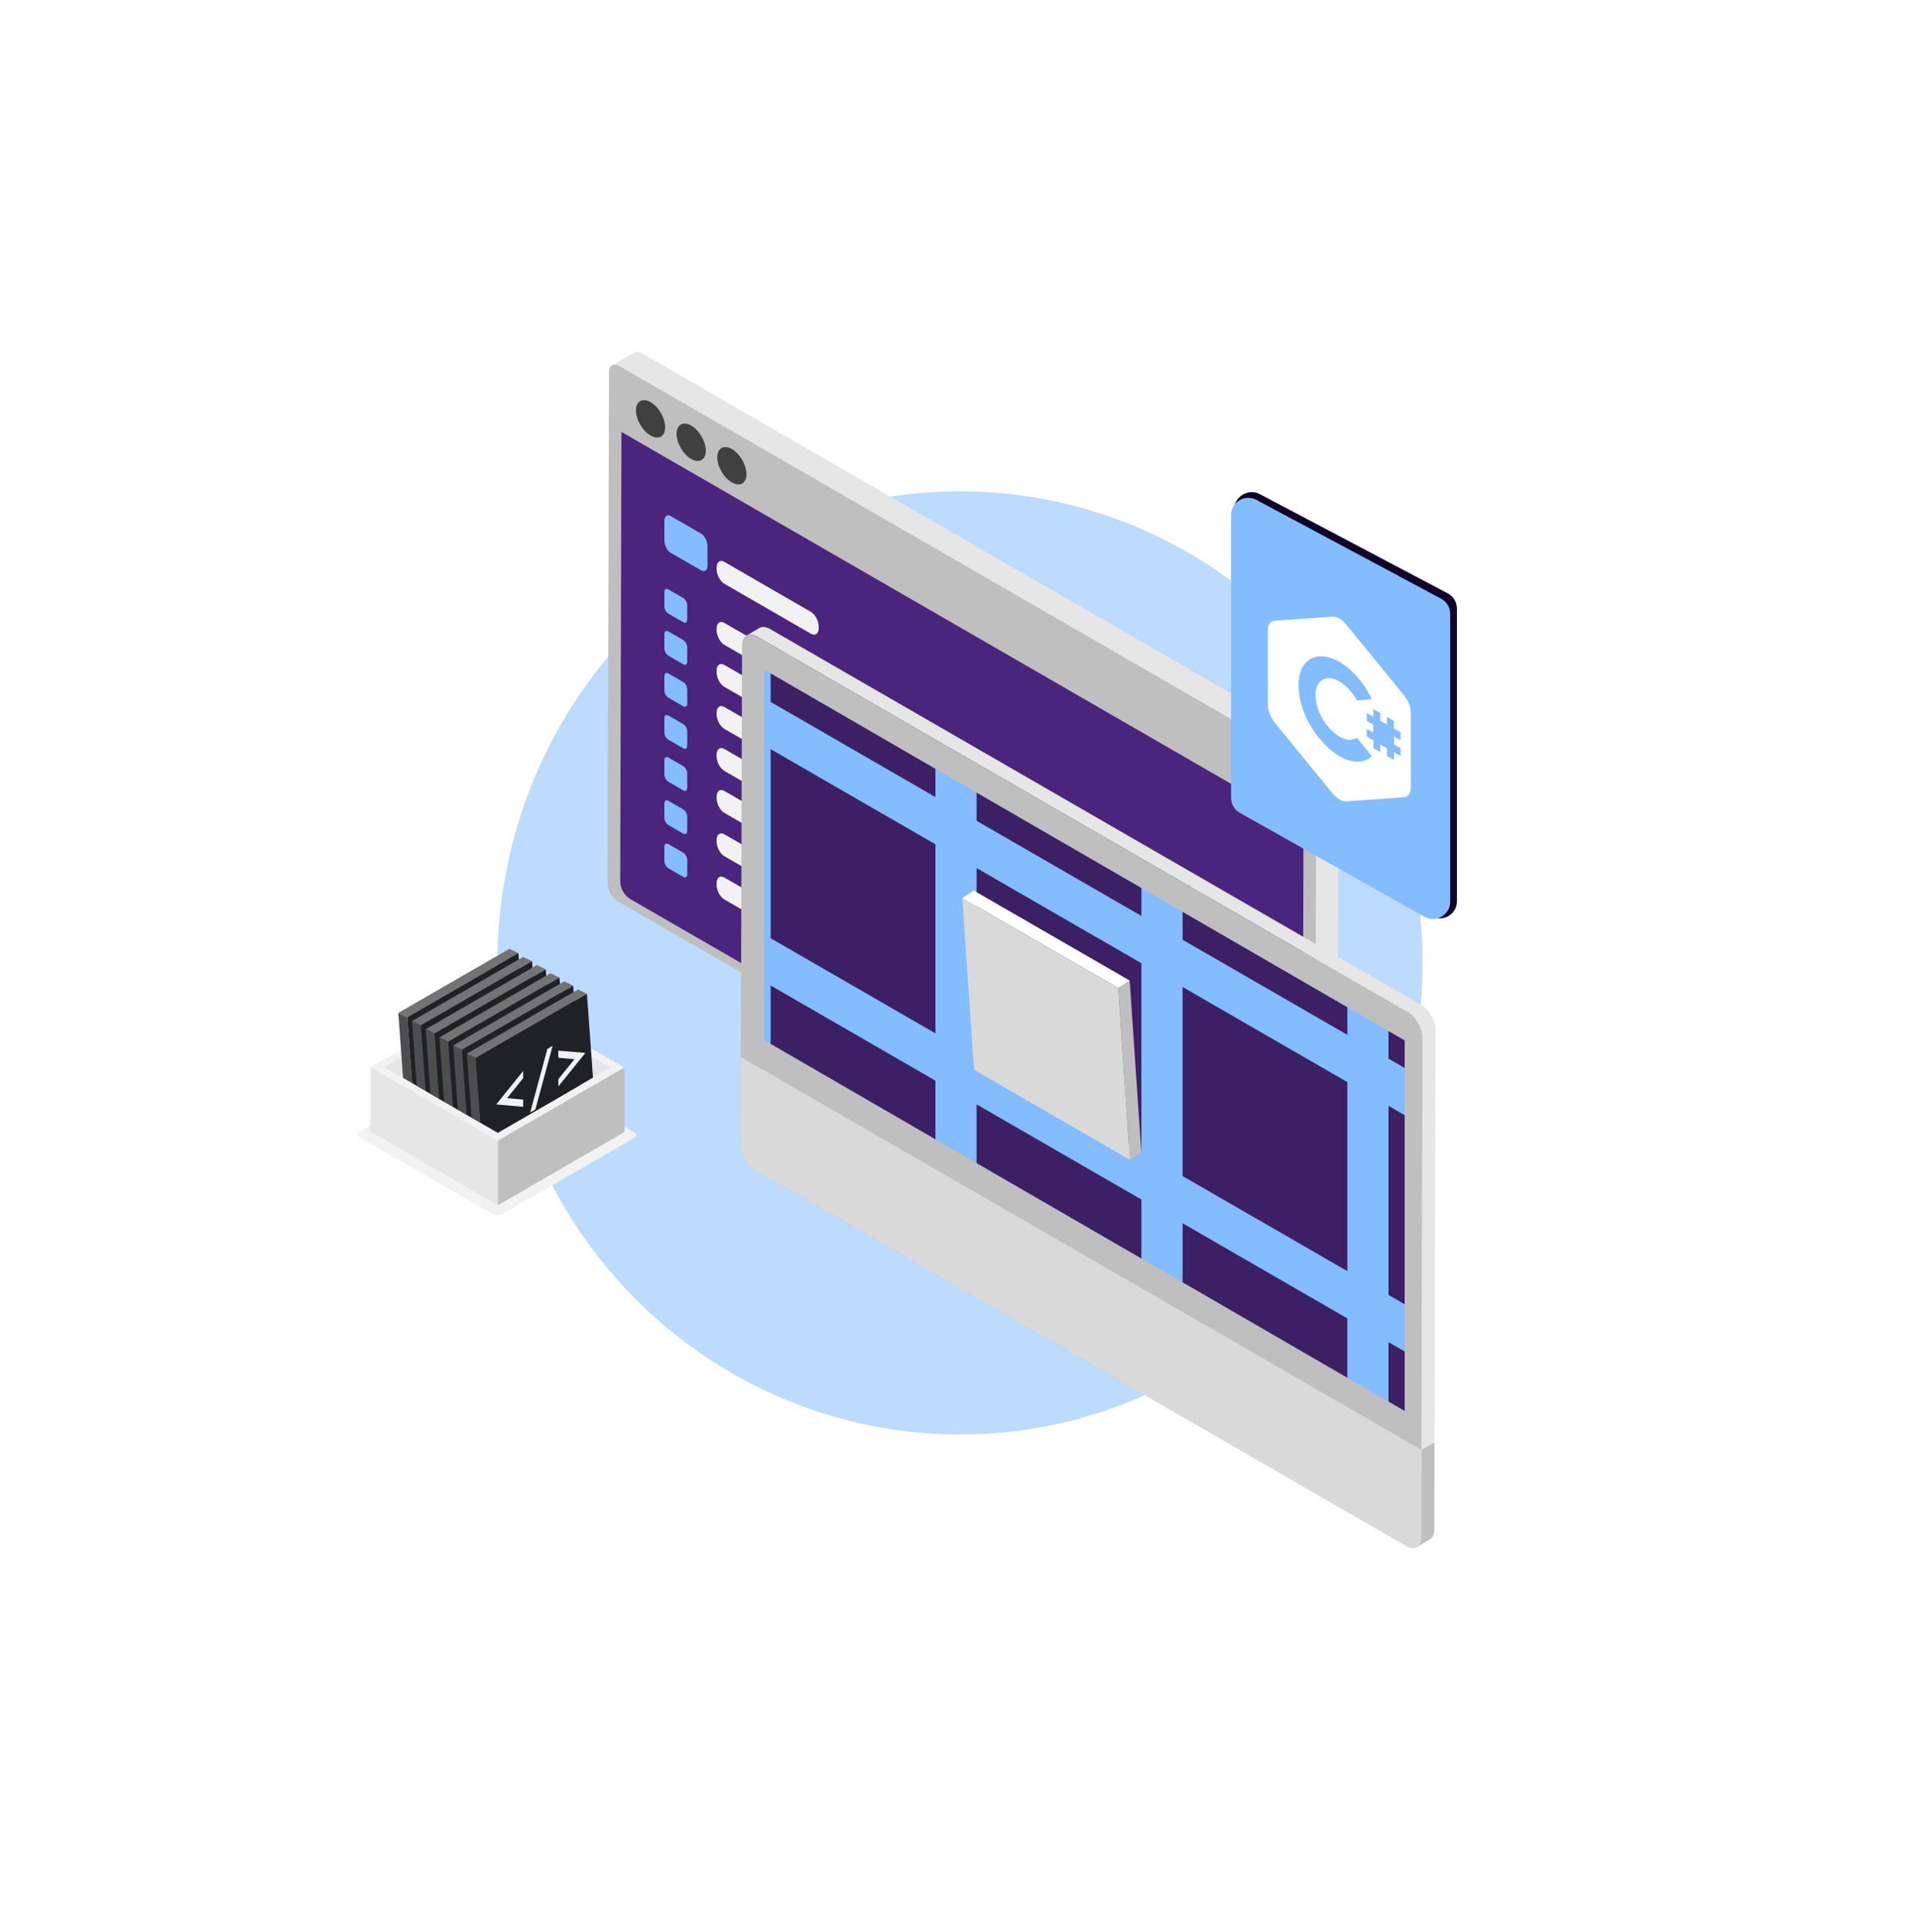 <svg width="633" height="637" viewBox="0 0 633 637" fill="none" xmlns="http://www.w3.org/2000/svg">
<g filter="url(#filter0_f_262_132)">
<ellipse cx="316.5" cy="317.5" rx="152.5" ry="155.5" fill="#BDDAFF"/>
</g>
<path d="M162.493 400.367L118.567 375.005C117.728 374.519 117.83 373.664 118.808 373.102L161.964 348.195C162.465 347.917 163.023 347.761 163.594 347.737C164.166 347.714 164.735 347.825 165.256 348.061L209.188 373.423C210.032 373.915 209.925 374.764 208.953 375.325L165.785 400.249C165.284 400.525 164.725 400.68 164.153 400.7C163.582 400.721 163.013 400.607 162.493 400.367Z" fill="#F2F2F2"/>
<path d="M164.134 376.095L122.143 351.85L163.873 327.755L205.87 352.005L164.134 376.095Z" fill="#F2F2F2"/>
<path d="M164.123 373.45L126.722 351.861L163.888 330.4L201.284 351.995L164.123 373.45Z" fill="#E6E6E6"/>
<path d="M164.135 397.407V376.095L205.87 352.005V373.311L164.135 397.407Z" fill="#BFBFBF"/>
<path d="M122.143 351.85V373.156L164.134 397.406V376.095L122.143 351.85Z" fill="#E6E6E6"/>
<path d="M135.838 357.119L132.883 355.425L132.376 348.585L131.328 333.991L134.267 335.418L135.106 347.014L135.838 357.119Z" fill="#4D4D4D"/>
<path d="M134.262 335.418L131.317 333.991L167.949 312.846L170.894 314.267L134.262 335.418Z" fill="#737373"/>
<path d="M174.063 357.98L158.192 367.144L155.696 368.593L155.488 368.715L155.467 368.443L153.89 367.545L150.935 365.846L149.385 364.943L146.43 363.243L144.854 362.346L141.899 360.625L140.37 359.743L137.388 358.022L135.839 357.119L135.107 347.014L134.268 335.418L170.9 314.262L171.044 316.357L171.274 319.333L171.423 321.433V321.455L171.632 324.431L171.781 326.526L172.011 329.524L172.155 331.602L172.369 334.6L172.428 335.332L172.513 336.7L172.743 339.698L174.063 357.98Z" fill="#1F2125"/>
<path d="M140.369 359.743L137.388 358.022L136.527 346.197L135.838 336.679L138.793 338.101L139.258 344.625L140.369 359.743Z" fill="#4D4D4D"/>
<path d="M138.787 338.106L135.843 336.679L172.469 315.528L175.414 316.955L138.787 338.106Z" fill="#737373"/>
<path d="M178.594 360.667L160.286 371.232L158.421 370.163L155.696 368.592L155.487 368.715L155.466 368.442L153.889 367.545L150.934 365.845L149.384 364.942L146.429 363.243L144.853 362.345L141.898 360.624L140.369 359.743L139.258 344.625L138.793 338.1L171.273 319.333L175.409 316.944L175.553 319.06L175.783 322.042L175.933 324.115L176.141 327.135L176.307 329.213L176.515 332.211L176.665 334.285V334.306L176.895 337.282V337.304L176.937 337.934L178.594 360.667Z" fill="#1F2125"/>
<path d="M144.854 362.346L141.898 360.625L140.68 343.808L140.37 339.362L143.304 340.789L143.411 342.237L144.854 362.346Z" fill="#4D4D4D"/>
<path d="M143.31 340.789L140.365 339.367L176.992 318.216L179.936 319.643L143.31 340.789Z" fill="#737373"/>
<path d="M183.041 362.532L164.123 373.455L160.286 371.232L158.421 370.163L155.696 368.592L155.488 368.715L155.466 368.443L153.89 367.545L150.935 365.845L149.385 364.942L146.43 363.243L144.853 362.345L143.411 342.236L143.304 340.788L171.631 324.431L179.936 319.648L180.085 321.727L180.315 324.725L180.459 326.798V326.819L180.673 329.796L180.817 331.896L181.047 334.894L181.448 340.537L183.041 362.532Z" fill="#1F2125"/>
<path d="M149.385 364.943L146.43 363.243L144.875 342.044L147.83 343.471L149.385 364.943Z" fill="#4D4D4D"/>
<path d="M147.83 343.477L144.886 342.05L181.512 320.904L184.457 322.331L147.83 343.477Z" fill="#737373"/>
<path d="M187.214 360.123L183.041 362.533L164.123 373.456L160.287 371.233L158.422 370.164L155.696 368.593L155.488 368.716L155.466 368.443L153.89 367.545L150.935 365.846L149.385 364.943L147.83 343.471L167.185 332.313L172.011 329.524L176.142 327.135L180.315 324.725L184.467 322.336L184.612 324.41L184.842 327.408L184.991 329.486L185.2 332.506L185.974 343.156L187.214 360.123Z" fill="#1F2125"/>
<path d="M153.89 367.545L150.935 365.846L149.406 344.727L152.34 346.154L153.89 367.545Z" fill="#4D4D4D"/>
<path d="M152.351 346.164L149.406 344.737L186.033 323.592L188.977 325.013L152.351 346.164Z" fill="#737373"/>
<path d="M191.367 357.728L187.215 360.122L183.041 362.532L164.124 373.455L160.287 371.232L158.422 370.163L155.697 368.592L155.488 368.715L155.467 368.443L153.891 367.545L152.341 346.153L171.76 334.958L172.37 334.6L176.516 332.211L180.674 329.796L184.842 327.407L188.973 325.019L189.122 327.092L189.352 330.09V330.111L190.485 345.758L191.367 357.728Z" fill="#1F2125"/>
<path d="M158.422 370.163L155.697 368.592L155.489 368.715L155.467 368.443L153.934 347.436L156.873 348.857L158.193 367.144L158.422 370.163Z" fill="#4D4D4D"/>
<path d="M156.872 348.852L153.928 347.425L190.56 326.274L193.504 327.701L156.872 348.852Z" fill="#737373"/>
<path d="M195.497 355.319L191.367 357.729L187.214 360.123L183.041 362.533L164.124 373.456L160.287 371.233L158.422 370.164L158.192 367.145L156.872 348.858L172.743 339.699L176.372 337.598L176.895 337.305L180.588 335.167L181.048 334.894L185.2 332.506L189.352 330.112L193.504 327.702L194.995 348.356L195.497 355.319Z" fill="#1F2125"/>
<path d="M167.196 362.089L172.492 362.586V364.943L163.595 364.168L172.492 353.138V355.495L167.196 362.089Z" fill="#F2F2F2"/>
<path d="M176.505 365.83L174.79 366.819C176.482 360.606 177.745 355.949 178.579 352.85L180.471 345.866L182.181 344.877L176.505 365.83Z" fill="#F2F2F2"/>
<path d="M189.389 349.263L184.072 348.777V346.442L192.991 347.185L184.072 358.246V355.868L189.389 349.263Z" fill="#F2F2F2"/>
<path d="M437.947 247.154L211.593 116.465C210.647 115.93 209.787 115.866 209.172 116.224L201.766 120.547C202.38 120.189 203.235 120.237 204.186 120.788L430.541 251.471C431.522 252.111 432.339 252.973 432.924 253.988C433.509 255.003 433.846 256.142 433.907 257.312L433.432 426.023C433.432 427.091 433.052 427.834 432.443 428.16L439.85 423.885C440.459 423.532 440.838 422.784 440.838 421.715L441.319 253.005C441.259 251.833 440.922 250.691 440.336 249.674C439.75 248.657 438.931 247.793 437.947 247.154Z" fill="#E6E6E6"/>
<path d="M433.934 257.269L433.891 274.632L433.453 425.98C433.453 428.117 431.941 428.983 430.065 427.909L203.721 297.225C202.731 296.593 201.906 295.733 201.316 294.717C200.725 293.701 200.387 292.558 200.328 291.385L200.745 140.036L200.798 122.685C200.798 120.547 202.332 119.682 204.202 120.75L430.573 251.423C431.549 252.069 432.361 252.934 432.944 253.949C433.528 254.964 433.867 256.101 433.934 257.269Z" fill="#BFBFBF"/>
<path d="M429.798 257.884L429.755 274.631L429.333 420.614C429.333 422.682 427.874 423.516 426.068 422.479L207.74 296.418C206.786 295.806 205.992 294.976 205.424 293.995C204.856 293.014 204.53 291.912 204.475 290.78L204.881 144.792L204.918 128.028C204.918 125.96 206.398 125.132 208.205 126.163L426.554 252.219C427.5 252.844 428.286 253.682 428.849 254.666C429.412 255.65 429.737 256.752 429.798 257.884Z" fill="#4B257D"/>
<path d="M231.135 188.056L221.169 182.311C219.977 181.627 219.031 179.784 219.031 178.202V171.789C219.031 170.186 219.993 169.475 221.169 170.186L231.114 175.931C232.305 176.615 233.251 178.458 233.251 180.04V186.453C233.289 188.013 232.327 188.74 231.135 188.056Z" fill="#83BCFF"/>
<path d="M225.305 205.204L220.304 202.308C219.917 202.032 219.601 201.669 219.381 201.249C219.161 200.828 219.043 200.362 219.037 199.887V195.281C219.037 194.351 219.604 193.918 220.304 194.324L225.305 197.21C225.691 197.486 226.006 197.85 226.226 198.27C226.446 198.69 226.564 199.156 226.572 199.631V204.237C226.572 205.177 226.005 205.605 225.305 205.204Z" fill="#83BCFF"/>
<path d="M285.995 240.249L277.076 235.098C276.586 234.746 276.186 234.284 275.908 233.75C275.63 233.215 275.48 232.623 275.473 232.02V228.327C275.473 227.141 276.194 226.596 277.076 227.109L285.995 232.234C286.483 232.585 286.882 233.046 287.161 233.58C287.439 234.113 287.589 234.705 287.598 235.306V239.004C287.603 240.212 286.898 240.784 285.995 240.249Z" fill="#FFAD66"/>
<path d="M315.717 297.76L276.835 275.316C276.417 275.016 276.075 274.623 275.837 274.167C275.598 273.711 275.47 273.206 275.462 272.692V241.698C275.462 240.688 276.076 240.223 276.835 240.661L315.717 263.105C316.133 263.406 316.474 263.8 316.711 264.255C316.949 264.711 317.077 265.215 317.085 265.729V296.723C317.085 297.733 316.471 298.198 315.717 297.76Z" fill="#F2F2F2"/>
<path d="M364.796 326.098L325.919 303.654C325.501 303.354 325.159 302.961 324.921 302.505C324.682 302.05 324.554 301.545 324.546 301.03V270.036C324.546 269.021 325.16 268.556 325.919 268.994L364.796 291.438C365.214 291.737 365.557 292.13 365.795 292.586C366.034 293.042 366.162 293.548 366.169 294.062V325.056C366.169 326.072 365.555 326.536 364.796 326.098Z" fill="white"/>
<path d="M413.873 354.436L374.996 331.992C374.579 331.694 374.237 331.301 373.998 330.846C373.76 330.392 373.631 329.887 373.623 329.374V298.379C373.623 297.369 374.238 296.905 374.996 297.343L413.873 319.787C414.291 320.087 414.633 320.48 414.871 320.936C415.11 321.391 415.238 321.896 415.246 322.411V353.405C415.246 354.41 414.616 354.874 413.873 354.436Z" fill="#8C8C8C"/>
<path d="M315.717 340.681L276.835 318.237C276.417 317.939 276.075 317.546 275.837 317.091C275.598 316.637 275.47 316.132 275.462 315.619V284.603C275.462 283.593 276.076 283.128 276.835 283.566L315.717 306.01C316.134 306.31 316.475 306.702 316.712 307.157C316.95 307.612 317.078 308.116 317.085 308.629V339.623C317.085 340.655 316.471 341.12 315.717 340.681Z" fill="#8C8C8C"/>
<path d="M364.796 369.036L325.909 346.592C325.491 346.292 325.149 345.899 324.91 345.443C324.672 344.987 324.543 344.482 324.535 343.968V312.974C324.535 311.964 325.15 311.499 325.909 311.937L364.785 334.381C365.203 334.681 365.545 335.074 365.783 335.53C366.022 335.985 366.15 336.491 366.158 337.005V367.999C366.169 368.988 365.554 369.453 364.796 369.036Z" fill="#BFBFBF"/>
<path d="M413.873 397.358L374.996 374.914C374.578 374.614 374.237 374.221 373.998 373.765C373.76 373.309 373.631 372.804 373.623 372.29V341.296C373.623 340.28 374.238 339.816 374.996 340.254L413.873 362.698C414.291 362.997 414.634 363.39 414.872 363.846C415.111 364.302 415.239 364.807 415.246 365.322V396.316C415.246 397.326 414.616 397.791 413.873 397.358Z" fill="#F2F2F2"/>
<path d="M301.508 249.201L292.589 244.049C292.101 243.698 291.702 243.236 291.423 242.703C291.145 242.169 290.995 241.578 290.986 240.976V237.279C290.986 236.092 291.708 235.547 292.589 236.06L301.508 241.212C301.998 241.563 302.398 242.025 302.677 242.56C302.955 243.094 303.104 243.687 303.112 244.29V247.982C303.117 249.169 302.395 249.714 301.508 249.201Z" fill="#FFAD66"/>
<path d="M317.026 258.156L308.102 253.005C307.614 252.653 307.214 252.193 306.936 251.659C306.657 251.125 306.508 250.534 306.499 249.932V246.234C306.499 245.053 307.22 244.508 308.102 245.021L317.026 250.173C317.515 250.524 317.915 250.985 318.193 251.519C318.471 252.052 318.621 252.644 318.63 253.245V256.938C318.635 258.124 317.892 258.669 317.026 258.156Z" fill="#FFAD66"/>
<path d="M332.54 267.113L323.621 261.967C323.131 261.615 322.731 261.153 322.452 260.619C322.174 260.084 322.025 259.491 322.018 258.889V255.212C322.018 254.026 322.734 253.481 323.621 253.994L332.54 259.145C333.028 259.497 333.428 259.958 333.706 260.491C333.985 261.025 334.134 261.616 334.143 262.218V265.9C334.148 267.086 333.427 267.626 332.54 267.113Z" fill="#FFAD66"/>
<path d="M413.307 313.743L400.482 306.337C399.44 305.738 398.601 304.13 398.601 302.74V299.774C398.601 298.385 399.44 297.749 400.482 298.348L413.307 305.759C414.344 306.358 415.188 307.966 415.188 309.351V312.322C415.188 313.706 414.344 314.342 413.307 313.743Z" fill="#FFAD66"/>
<path d="M393.444 302.275L384.52 297.124C384.032 296.773 383.632 296.312 383.354 295.778C383.075 295.244 382.926 294.653 382.917 294.051V290.359C382.917 289.172 383.638 288.627 384.52 289.14L393.444 294.292C393.933 294.643 394.333 295.104 394.611 295.638C394.889 296.171 395.039 296.763 395.048 297.364V301.062C395.053 302.238 394.31 302.772 393.444 302.275Z" fill="#FFAD66"/>
<path d="M378.235 293.495L372.448 290.156C372.038 289.863 371.703 289.477 371.47 289.031C371.237 288.584 371.112 288.089 371.106 287.585V283.187C371.106 282.199 371.705 281.739 372.448 282.172L378.235 285.506C378.645 285.799 378.98 286.185 379.213 286.631C379.446 287.078 379.57 287.573 379.576 288.077V292.48C379.576 293.469 378.978 293.923 378.235 293.495Z" fill="#FFAD66"/>
<path d="M365.309 286.035L340.07 271.463C338.665 270.65 337.526 268.476 337.526 266.6V265.397C337.526 263.527 338.665 262.661 340.07 263.474L365.309 278.046C366.714 278.859 367.853 281.034 367.853 282.909V284.112C367.853 285.982 366.714 286.842 365.309 286.035Z" fill="#FFAD66"/>
<path d="M225.305 219.061L220.304 216.175C219.918 215.898 219.602 215.534 219.382 215.113C219.162 214.691 219.044 214.224 219.037 213.749V209.148C219.037 208.213 219.604 207.78 220.304 208.186L225.305 211.072C225.691 211.349 226.006 211.712 226.226 212.132C226.446 212.552 226.564 213.018 226.572 213.493V218.099C226.572 219.034 226.005 219.462 225.305 219.061Z" fill="#83BCFF"/>
<path d="M225.305 232.917L220.304 230.031C219.918 229.755 219.603 229.392 219.383 228.971C219.163 228.551 219.045 228.085 219.037 227.611V223.004C219.037 222.069 219.604 221.642 220.304 222.042L225.305 224.933C225.692 225.209 226.008 225.572 226.228 225.993C226.448 226.413 226.566 226.88 226.572 227.354V231.961C226.572 232.89 226.005 233.302 225.305 232.917Z" fill="#83BCFF"/>
<path d="M225.305 246.774L220.304 243.889C219.917 243.613 219.601 243.25 219.381 242.829C219.161 242.409 219.043 241.942 219.037 241.468V236.861C219.037 235.926 219.604 235.499 220.304 235.905L225.305 238.791C225.692 239.066 226.008 239.429 226.228 239.85C226.448 240.27 226.566 240.737 226.572 241.211V245.818C226.572 246.753 226.005 247.196 225.305 246.774Z" fill="#83BCFF"/>
<path d="M225.305 260.636L220.304 257.745C219.917 257.469 219.601 257.107 219.381 256.686C219.161 256.266 219.043 255.799 219.037 255.325V250.718C219.037 249.788 219.604 249.355 220.304 249.762L225.305 252.647C225.691 252.924 226.006 253.287 226.226 253.707C226.446 254.128 226.564 254.594 226.572 255.068V259.674C226.572 260.61 226.005 261.037 225.305 260.636Z" fill="#83BCFF"/>
<path d="M267.367 208.972L238.804 192.492C237.398 191.68 236.255 189.499 236.255 187.624V187.191C236.255 185.315 237.398 184.455 238.804 185.267L267.367 201.774C268.772 202.586 269.916 204.767 269.916 206.642V207.075C269.916 208.924 268.772 209.79 267.367 208.972Z" fill="#F2F2F2"/>
<path d="M267.367 229.108L238.804 212.627C237.398 211.815 236.255 209.635 236.255 207.759V207.326C236.255 205.45 237.398 204.585 238.804 205.397L267.351 221.877C268.756 222.69 269.9 224.87 269.9 226.746V227.178C269.916 229.054 268.772 229.92 267.367 229.108Z" fill="#F2F2F2"/>
<path d="M267.367 242.964L238.804 226.484C237.398 225.672 236.255 223.491 236.255 221.616V221.183C236.255 219.307 237.398 218.447 238.804 219.259L267.351 235.74C268.756 236.552 269.9 238.732 269.9 240.608V241.035C269.916 242.922 268.772 243.777 267.367 242.964Z" fill="#F2F2F2"/>
<path d="M267.367 256.815L238.804 240.34C237.398 239.528 236.255 237.348 236.255 235.472V235.039C236.255 233.164 237.398 232.303 238.804 233.116L267.351 249.596C268.756 250.408 269.9 252.589 269.9 254.464V254.897C269.916 256.773 268.772 257.633 267.367 256.815Z" fill="#F2F2F2"/>
<path d="M267.367 270.677L238.804 254.197C237.398 253.385 236.255 251.21 236.255 249.329V248.901C236.255 247.026 237.398 246.16 238.804 246.972L267.351 263.453C268.756 264.265 269.9 266.445 269.9 268.321V268.754C269.916 270.629 268.772 271.49 267.367 270.677Z" fill="#F2F2F2"/>
<path d="M267.367 284.539L238.804 268.037C237.398 267.225 236.255 265.045 236.255 263.169V262.736C236.255 260.861 237.398 259.995 238.804 260.807L267.351 277.287C268.756 278.1 269.9 280.28 269.9 282.161V282.589C269.916 284.486 268.772 285.351 267.367 284.539Z" fill="#F2F2F2"/>
<path d="M225.305 274.893L220.303 272.007C219.916 271.732 219.599 271.369 219.378 270.949C219.157 270.528 219.038 270.062 219.031 269.587V264.98C219.031 264.045 219.598 263.617 220.298 264.024L225.3 266.909C225.685 267.186 226.001 267.549 226.221 267.969C226.441 268.39 226.559 268.856 226.566 269.33V273.915C226.571 274.872 226.005 275.299 225.305 274.893Z" fill="#83BCFF"/>
<path d="M267.367 298.802L238.804 282.322C237.398 281.51 236.255 279.329 236.255 277.454V277.021C236.255 275.145 237.398 274.279 238.804 275.092L267.367 291.551C268.772 292.363 269.916 294.543 269.916 296.419V296.895C269.916 298.749 268.772 299.615 267.367 298.802Z" fill="#F2F2F2"/>
<path d="M225.305 289.156L220.304 286.271C219.917 285.995 219.601 285.632 219.381 285.211C219.161 284.791 219.043 284.324 219.037 283.85V279.259C219.037 278.324 219.604 277.897 220.304 278.303L225.305 281.189C225.692 281.464 226.008 281.827 226.228 282.248C226.448 282.668 226.566 283.135 226.572 283.609V288.216C226.572 289.135 226.005 289.562 225.305 289.156Z" fill="#83BCFF"/>
<path d="M267.367 313.059L238.804 296.578C237.398 295.766 236.255 293.591 236.255 291.71V291.283C236.255 289.407 237.398 288.541 238.804 289.353L267.351 305.834C268.756 306.646 269.9 308.826 269.9 310.702V311.135C269.916 313.011 268.772 313.871 267.367 313.059Z" fill="#F2F2F2"/>
<path d="M433.934 257.269L433.892 274.632L200.756 140.036L200.799 122.685C200.799 120.547 202.332 119.682 204.203 120.75L430.573 251.423C431.549 252.069 432.361 252.934 432.945 253.949C433.528 254.964 433.867 256.101 433.934 257.269Z" fill="#BFBFBF"/>
<path d="M236.479 150.81C236.479 153.85 238.616 157.554 241.288 159.082C243.96 160.61 246.097 159.387 246.097 156.346C246.097 153.305 243.96 149.602 241.288 148.074C238.616 146.545 236.479 147.769 236.479 150.81Z" fill="#404040"/>
<path d="M223.071 143.066C223.071 146.107 225.209 149.816 227.881 151.344C230.553 152.872 232.69 151.649 232.69 148.608C232.69 145.567 230.553 141.864 227.881 140.33C225.209 138.797 223.071 140.026 223.071 143.066Z" fill="#404040"/>
<path d="M209.669 135.328C209.669 138.369 211.806 142.072 214.478 143.606C217.15 145.14 219.288 143.911 219.288 140.87C219.288 137.829 217.15 134.121 214.478 132.592C211.806 131.064 209.669 132.304 209.669 135.328Z" fill="#404040"/>
<path d="M468.434 331.287L253.863 207.401C252.495 206.615 251.26 206.541 250.368 207.059L246.093 209.56C246.985 209.026 248.23 209.111 249.582 209.902L464.132 333.767C466.836 335.327 469.027 339.111 469.016 342.226L468.551 506.929C468.551 508.478 468.017 509.563 467.119 510.071L471.394 507.575C472.271 507.041 472.816 505.972 472.821 504.433L473.286 339.725C473.323 336.636 471.133 332.848 468.434 331.287Z" fill="#E6E6E6"/>
<path d="M472.928 475.576L472.843 504.433C472.843 505.977 472.308 507.067 471.416 507.575L467.141 510.076C468.022 509.542 468.567 508.473 468.567 506.928L468.653 478.04L472.928 475.576Z" fill="#BFBFBF"/>
<path d="M469.011 342.242L468.546 506.944C468.546 510.055 466.339 511.3 463.635 509.75L249.069 385.864C246.349 384.303 244.164 380.52 244.18 377.399L244.639 212.691C244.639 209.597 246.852 208.341 249.566 209.902L464.132 333.767C466.841 335.37 469.022 339.111 469.011 342.242Z" fill="#BFBFBF"/>
<path d="M468.632 478.077L468.546 506.933C468.546 510.043 466.339 511.289 463.635 509.739L249.069 385.863C246.349 384.303 244.164 380.52 244.18 377.399L244.265 348.542L468.632 478.077Z" fill="#D9D9D9"/>
<path d="M463.101 465.236L251.981 343.001V220.841L463.101 343.076V465.236Z" fill="#83BCFF"/>
<path d="M308.391 253.508V262.822L254.076 231.454V222.049L308.391 253.508Z" fill="#3C1F64"/>
<path d="M376.306 292.817V302.019L321.97 270.65V261.357L376.306 292.817Z" fill="#3C1F64"/>
<path d="M444.199 332.132V341.216L389.89 309.874V300.672L444.199 332.132Z" fill="#3C1F64"/>
<path d="M463.1 343.065V352.149L457.783 349.066V339.981L463.1 343.065Z" fill="#3C1F64"/>
<path d="M308.396 340.735L254.076 309.372V247.036L308.396 278.399V340.735Z" fill="#3C1F64"/>
<path d="M376.301 379.938L321.976 348.575V286.244L376.301 317.607V379.938Z" fill="#3C1F64"/>
<path d="M444.204 419.14L389.879 387.782V325.446L444.204 356.809V419.14Z" fill="#3C1F64"/>
<path d="M463.1 367.722V430.068L457.783 426.985V364.638L463.1 367.722Z" fill="#3C1F64"/>
<path d="M308.391 356.328V375.662L254.076 344.208V324.96L308.391 356.328Z" fill="#3C1F64"/>
<path d="M376.306 395.526V414.977L321.97 383.518V364.157L376.306 395.526Z" fill="#3C1F64"/>
<path d="M444.199 434.723V454.287L389.89 422.827V403.36L444.199 434.723Z" fill="#3C1F64"/>
<path d="M463.1 445.635V465.225L457.783 462.142V442.578L463.1 445.635Z" fill="#3C1F64"/>
<path d="M368.712 325.842L372.453 323.33L376.284 379.943L372.543 382.454L368.712 325.842Z" fill="#BFBFBF"/>
<path d="M317.262 296.14L321.002 293.624L372.453 323.33L368.712 325.842L317.262 296.14Z" fill="white"/>
<path d="M368.712 325.842L372.544 382.454L321.099 352.753L317.262 296.141L368.712 325.842Z" fill="#D9D9D9"/>
<path d="M477.294 195.65L415.343 162.929C413.677 162.049 411.683 162.053 410.02 162.94L409.873 163.019C408.009 164.013 406.851 165.959 406.868 168.071L407.594 261.395C407.61 263.401 408.682 265.249 410.416 266.258L471.94 302.052C473.574 303.002 475.577 303.06 477.263 302.207C479.137 301.257 480.319 299.334 480.319 297.233V200.67C480.319 198.565 479.155 196.633 477.294 195.65Z" fill="#120227"/>
<path d="M475.112 197.411L414.222 164.825C410.441 162.801 405.867 165.541 405.867 169.83V263.078C405.867 265.129 406.973 267.02 408.76 268.025L469.649 302.287C473.434 304.417 478.11 301.682 478.11 297.34V202.416C478.11 200.322 476.957 198.399 475.112 197.411Z" fill="#83BCFF"/>
<path d="M417.994 220.159C417.992 216.096 417.991 212.033 417.99 207.969C417.989 205.902 418.79 204.794 420.328 204.678C426.624 204.203 432.929 203.752 439.243 203.325C440.841 203.217 442.459 204.239 444.048 206.189C449.466 212.827 454.883 219.464 460.301 226.1C461.13 227.116 461.964 228.12 462.784 229.152C464.347 231.114 465.154 233.151 465.153 235.263C465.156 243.313 465.158 251.363 465.161 259.413C465.162 261.652 464.314 262.787 462.647 262.909C458.136 263.236 453.624 263.56 449.11 263.88C447.424 264 445.736 264.119 444.048 264.236C442.404 264.349 440.757 263.394 439.106 261.371C432.918 253.784 426.729 246.201 420.539 238.62C418.828 236.526 417.973 234.387 417.985 232.108C418.013 228.139 417.995 224.145 417.994 220.159ZM452.234 230.536C449.203 223.946 443.286 217.866 437.584 216.64C431.68 215.368 427.833 219.494 428.13 226.691C428.438 234.209 432.829 242.546 439.116 247.623C444.461 251.939 449.782 252.06 452.211 249.29C450.758 247.479 449.298 245.681 447.858 243.856C447.511 243.42 447.322 243.3 447.005 243.46C445.008 244.466 442.631 243.931 439.963 241.724C435.709 238.209 433.122 232.198 433.835 227.651C434.421 223.894 437.761 222.551 441.361 224.583C443.601 225.847 445.509 227.827 447.129 230.534C447.237 230.714 447.51 230.957 447.622 230.949C449.15 230.83 450.671 230.679 452.231 230.534L452.234 230.536ZM459.576 245.461L459.575 242.837L461.756 244.095L461.755 241.514L459.527 240.228L459.526 237.692L457.272 236.391L457.273 238.917L455.038 237.627L455.037 235.111L452.782 233.81L452.783 236.371L450.594 235.108L450.595 237.709L452.765 238.962L452.766 241.563L450.586 240.305L450.587 242.886L452.815 244.172L452.816 246.708L455.069 248.008L455.069 245.483L457.304 246.772L457.305 249.289L459.56 250.59L459.559 248.029L461.747 249.292L461.746 246.713L459.576 245.461Z" fill="white"/>
<defs>
<filter id="filter0_f_262_132" x="0.694" y="-1.306" width="631.613" height="637.613" filterUnits="userSpaceOnUse" color-interpolation-filters="sRGB">
<feFlood flood-opacity="0" result="BackgroundImageFix"/>
<feBlend mode="normal" in="SourceGraphic" in2="BackgroundImageFix" result="shape"/>
<feGaussianBlur stdDeviation="81.653" result="effect1_foregroundBlur_262_132"/>
</filter>
</defs>
</svg>
